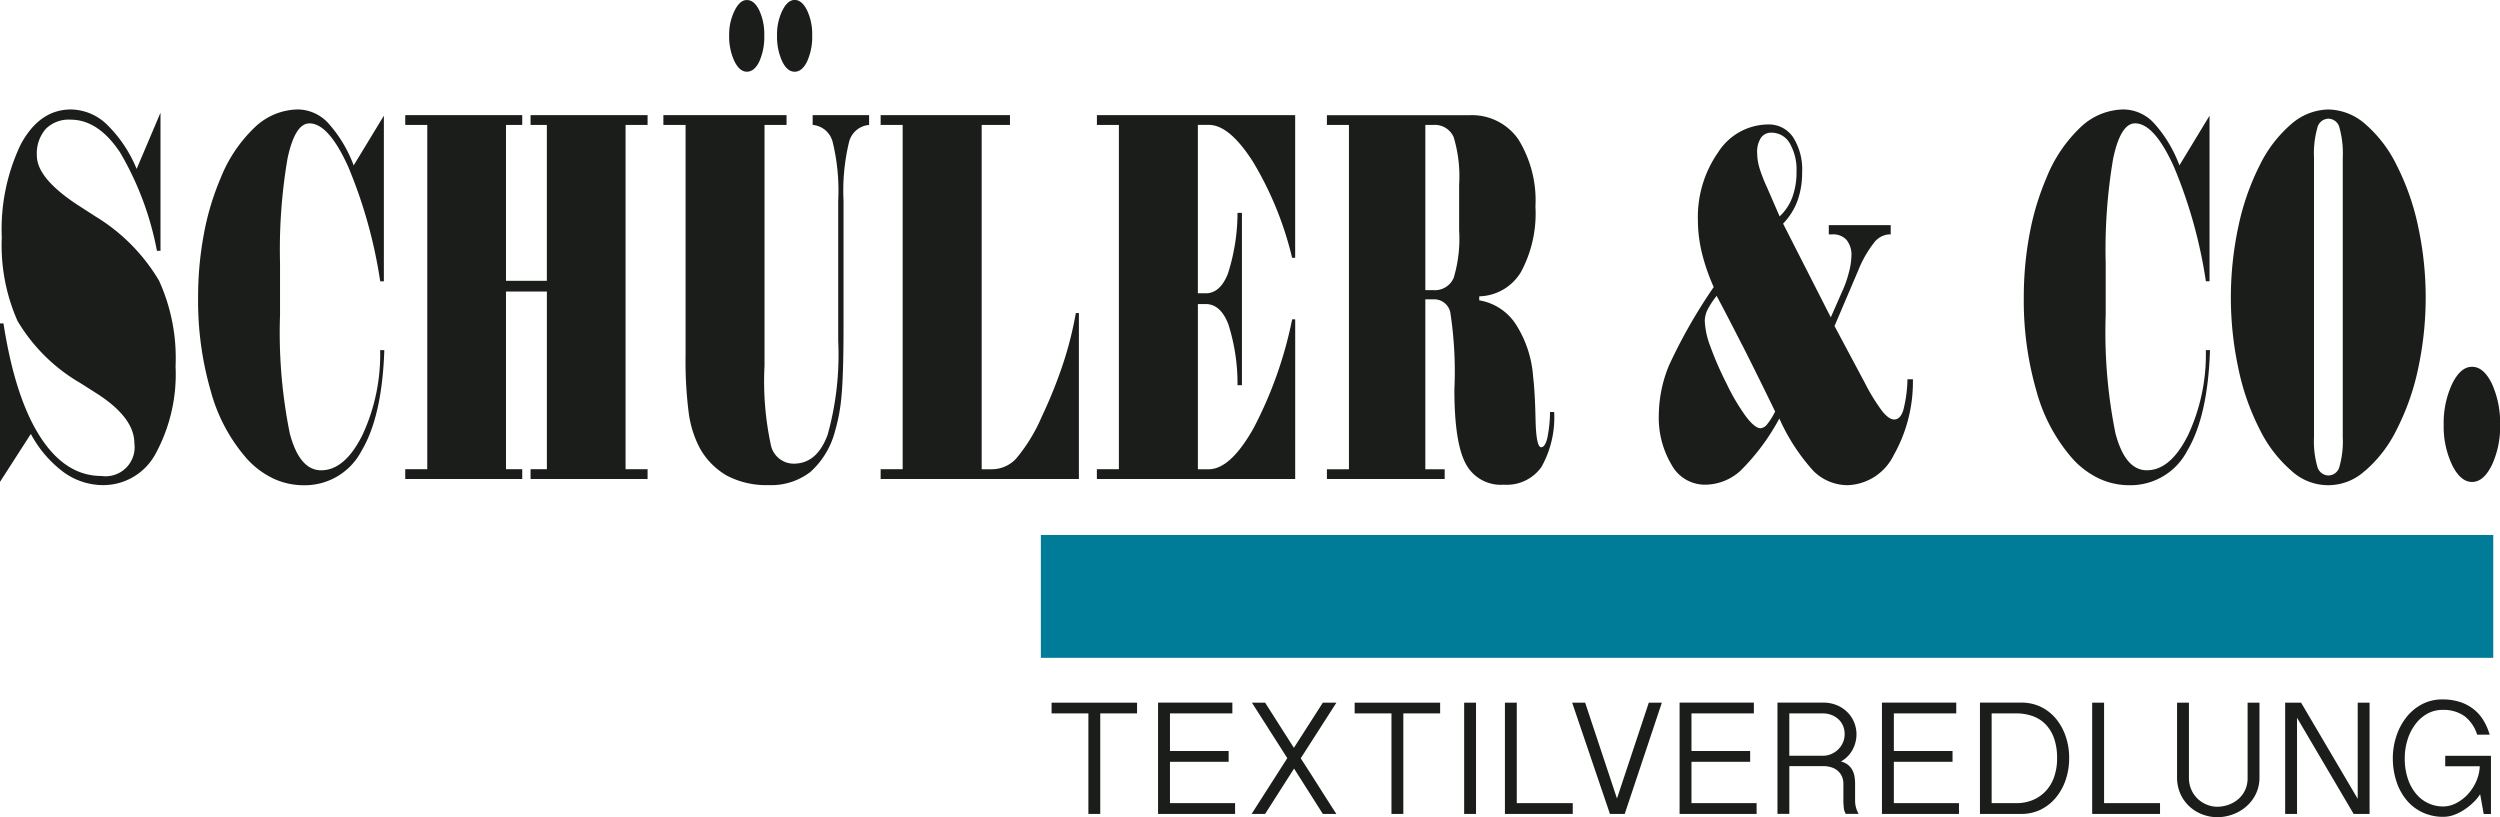 <svg xmlns="http://www.w3.org/2000/svg" width="210.581" height="68.831" viewBox="0 0 210.581 68.831">
  <g id="schueler-co-logo-lang" transform="translate(-52.71 -143.8)">
    <g id="Gruppe_342" data-name="Gruppe 342" transform="translate(52.71 143.8)">
      <path id="Pfad_191" data-name="Pfad 191" d="M653.288,202.764q1.123,2.21,2.792,5.64a5.548,5.548,0,0,1-.671,1.073.788.788,0,0,1-.556.337q-.47,0-1.208-.958a17.423,17.423,0,0,1-1.65-2.789,27.873,27.873,0,0,1-1.377-3.157,6.832,6.832,0,0,1-.464-2.1,2.237,2.237,0,0,1,.2-.916,6.806,6.806,0,0,1,.8-1.231q1.006,1.893,2.126,4.1h0Zm1.436-14.995a4.575,4.575,0,0,1-.158-1.146,2.153,2.153,0,0,1,.313-1.262,1.025,1.025,0,0,1,.887-.443,1.758,1.758,0,0,1,1.539.885,4.418,4.418,0,0,1,.574,2.42,6.026,6.026,0,0,1-.358,2.156,4.167,4.167,0,0,1-1.064,1.589l-1.043-2.4a13.249,13.249,0,0,1-.692-1.8h0Zm-7.542,16.657a11.1,11.1,0,0,0-.9,4.23,7.749,7.749,0,0,0,1.071,4.23,3.193,3.193,0,0,0,2.78,1.683,4.462,4.462,0,0,0,3.02-1.168,18.528,18.528,0,0,0,3.281-4.409,16.6,16.6,0,0,0,2.87,4.418,4.091,4.091,0,0,0,2.9,1.2,4.492,4.492,0,0,0,3.856-2.514,12.552,12.552,0,0,0,1.624-6.407h-.457a11.362,11.362,0,0,1-.358,2.629q-.254.759-.763.758-.445,0-1.017-.716a15.917,15.917,0,0,1-1.436-2.335l-2.571-4.819,2.01-4.715A9.389,9.389,0,0,1,664.4,194.2a1.729,1.729,0,0,1,1.285-.716h.13v-.779H660.6v.779h.3a1.511,1.511,0,0,1,1.193.464,1.973,1.973,0,0,1,.412,1.346,5.884,5.884,0,0,1-.217,1.41,9.139,9.139,0,0,1-.567,1.6l-.953,2.168-4.018-7.893a5.511,5.511,0,0,0,1.212-1.926,6.864,6.864,0,0,0,.391-2.389,5.041,5.041,0,0,0-.763-2.966,2.455,2.455,0,0,0-2.121-1.073,5.037,5.037,0,0,0-4.195,2.356,9.483,9.483,0,0,0-1.7,5.7,11.733,11.733,0,0,0,.327,2.726,16.858,16.858,0,0,0,1.005,2.914,44.687,44.687,0,0,0-3.719,6.5h0Zm40.8-20.319a3.542,3.542,0,0,0-2.552-1.146,5.363,5.363,0,0,0-3.62,1.495,12,12,0,0,0-2.888,4.294,22.2,22.2,0,0,0-1.412,4.715,28.693,28.693,0,0,0-.485,5.325,27.312,27.312,0,0,0,1.073,7.912,14.29,14.29,0,0,0,3.02,5.661,7.113,7.113,0,0,0,2.239,1.683,6.021,6.021,0,0,0,2.578.567,5.386,5.386,0,0,0,4.856-2.9q1.734-2.9,1.919-8.481h-.351a16.058,16.058,0,0,1-1.5,7.165q-1.479,2.959-3.47,2.957-1.815,0-2.639-3.093a42.866,42.866,0,0,1-.826-10V195.9a45.725,45.725,0,0,1,.628-8.8q.629-2.966,1.846-2.968,1.61,0,3.265,3.642a40.43,40.43,0,0,1,2.7,9.661h.308V183.485l-2.538,4.188a11.007,11.007,0,0,0-2.149-3.566h0Zm17.8,29.286a10.922,10.922,0,0,0,2.665-3.493,20.465,20.465,0,0,0,1.8-5.134,28.484,28.484,0,0,0,0-11.923,20.851,20.851,0,0,0-1.805-5.167,10.922,10.922,0,0,0-2.665-3.493,4.834,4.834,0,0,0-3.1-1.219,4.891,4.891,0,0,0-3.11,1.219,10.842,10.842,0,0,0-2.676,3.493,20.842,20.842,0,0,0-1.789,5.134,28.531,28.531,0,0,0-.007,11.944,20.155,20.155,0,0,0,1.773,5.1,11.068,11.068,0,0,0,2.681,3.526,4.558,4.558,0,0,0,6.222.009h0Zm-4.03-28.886a.98.98,0,0,1,.935-.767.969.969,0,0,1,.927.758,8.076,8.076,0,0,1,.278,2.526v23.528a7.855,7.855,0,0,1-.278,2.493.967.967,0,0,1-.927.746.981.981,0,0,1-.935-.746,7.764,7.764,0,0,1-.282-2.493V187.023a7.966,7.966,0,0,1,.282-2.514h0Zm11.349,28.4c.475.953,1.033,1.431,1.681,1.431s1.2-.471,1.664-1.41a7.639,7.639,0,0,0,.7-3.409,7.943,7.943,0,0,0-.69-3.451q-.692-1.43-1.671-1.431t-1.685,1.452a7.763,7.763,0,0,0-.706,3.43,7.5,7.5,0,0,0,.711,3.387Z" transform="translate(-506.556 -173.742)" fill="#1b1d1b"/>
      <path id="Pfad_192" data-name="Pfad 192" d="M55.309,180.355a9.769,9.769,0,0,0,2.747,3.208,5.674,5.674,0,0,0,3.357,1.1,5.006,5.006,0,0,0,4.44-2.714,14.016,14.016,0,0,0,1.645-7.3,15.72,15.72,0,0,0-1.391-7.208,15.668,15.668,0,0,0-5.372-5.419q-.516-.335-1.434-.925-3.485-2.274-3.486-4.188a3.147,3.147,0,0,1,.741-2.241,2.73,2.73,0,0,1,2.093-.789q2.352,0,4.192,2.789a25.772,25.772,0,0,1,3.088,8.26h.3V153.294l-2.01,4.736a11.061,11.061,0,0,0-2.5-3.736,4.432,4.432,0,0,0-3.032-1.273q-2.652,0-4.237,2.957a16.526,16.526,0,0,0-1.589,7.818,15.723,15.723,0,0,0,1.325,7.038,14.751,14.751,0,0,0,5.254,5.209c.29.181.7.443,1.226.779q3.361,2.083,3.361,4.315a2.444,2.444,0,0,1-2.764,2.756q-3.044,0-5.167-3.3t-3.093-9.555h-.3V184.4l2.6-4.042Zm25.044-26.19a3.542,3.542,0,0,0-2.552-1.146,5.363,5.363,0,0,0-3.62,1.495,12,12,0,0,0-2.888,4.294,22.205,22.205,0,0,0-1.412,4.715,28.7,28.7,0,0,0-.485,5.325,27.339,27.339,0,0,0,1.073,7.914,14.263,14.263,0,0,0,3.022,5.661,7.114,7.114,0,0,0,2.239,1.683,6.021,6.021,0,0,0,2.578.567,5.386,5.386,0,0,0,4.856-2.9q1.734-2.906,1.918-8.481h-.351a16.059,16.059,0,0,1-1.5,7.165q-1.479,2.955-3.47,2.957-1.815,0-2.639-3.093a42.9,42.9,0,0,1-.824-10V165.96a45.719,45.719,0,0,1,.629-8.8q.629-2.966,1.846-2.968,1.61,0,3.263,3.642a40.535,40.535,0,0,1,2.7,9.661h.308V153.545L82.5,157.733a11.007,11.007,0,0,0-2.149-3.566h0ZM88.7,183.323H86.845v.822H96.7v-.822H95.331V168.359h3.444v14.964H97.4v.822h9.858v-.822h-1.855v-29h1.855V153.5H97.4v.822h1.372v13.133H95.331V154.322H96.7V153.5H86.845v.822H88.7v29Zm21.758-29V173.7a34,34,0,0,0,.268,4.9,8.844,8.844,0,0,0,.887,2.862,6.019,6.019,0,0,0,2.34,2.41,7.119,7.119,0,0,0,3.486.789,5.41,5.41,0,0,0,3.522-1.1,6.946,6.946,0,0,0,2.079-3.42,15.158,15.158,0,0,0,.558-3.063q.166-1.8.165-5.9V160.7a17.449,17.449,0,0,1,.464-4.934,1.9,1.9,0,0,1,1.69-1.441V153.5h-4.755v.822a1.9,1.9,0,0,1,1.685,1.441,17.233,17.233,0,0,1,.468,4.934V172.5a25.114,25.114,0,0,1-.892,7.923q-.893,2.429-2.851,2.432a1.968,1.968,0,0,1-1.923-1.537,25.478,25.478,0,0,1-.541-6.714V154.322h1.855V153.5H108.588v.822h1.867Zm8.147-9.628a4.6,4.6,0,0,0-.443,2.074,5.012,5.012,0,0,0,.428,2.189q.427.883,1.057.883t1.052-.873a5.028,5.028,0,0,0,.424-2.2,4.666,4.666,0,0,0-.433-2.1q-.434-.872-1.04-.873c-.4,0-.746.3-1.04.895h0Zm-4.023.012a4.52,4.52,0,0,0-.454,2.062,4.911,4.911,0,0,0,.438,2.177q.438.893,1.057.894c.412,0,.777-.292,1.052-.873a5.14,5.14,0,0,0,.412-2.2,4.737,4.737,0,0,0-.424-2.1c-.283-.574-.629-.864-1.04-.864s-.739.3-1.04.9h0Zm12.3,39.438h16.706V170.171h-.257a30.655,30.655,0,0,1-1.092,4.315,39.774,39.774,0,0,1-1.773,4.4,14.236,14.236,0,0,1-2.14,3.514,2.774,2.774,0,0,1-2.027.925H135.4v-29h2.382V153.5H126.888v.822h1.855v29h-1.855v.822h0Zm18.22-29.822h1.855v29h-1.855v.822h16.706V170.7h-.257a34.354,34.354,0,0,1-3.244,9.155q-1.953,3.471-3.79,3.472h-.906V169.411h.659q1.239,0,1.9,1.683a16.485,16.485,0,0,1,.779,5.155h.372V161.728h-.372a16.9,16.9,0,0,1-.81,5.125q-.653,1.652-1.871,1.652h-.659V154.32h.927q1.741,0,3.733,3.135a28.546,28.546,0,0,1,3.279,8.06h.257V153.5H145.105v.822h0Zm30.055,1.033a11.415,11.415,0,0,1,.459,4v3.851a11.424,11.424,0,0,1-.459,4,1.725,1.725,0,0,1-1.737,1.031h-.65V154.325h.65a1.725,1.725,0,0,1,1.737,1.031Zm-2.387,27.967v-14.31h.671a1.393,1.393,0,0,1,1.429,1.083,32.958,32.958,0,0,1,.346,6.513q0,4.442.944,6.229a3.34,3.34,0,0,0,3.223,1.789,3.58,3.58,0,0,0,3.161-1.483,8.528,8.528,0,0,0,1.078-4.64h-.351a11.207,11.207,0,0,1-.231,2.21c-.127.506-.3.758-.511.758q-.424,0-.475-2.326c-.035-1.549-.1-2.761-.207-3.63a9.379,9.379,0,0,0-1.474-4.43,4.565,4.565,0,0,0-3.063-1.989v-.337a4.2,4.2,0,0,0,3.522-2.062,10.377,10.377,0,0,0,1.212-5.492,9.785,9.785,0,0,0-1.448-5.682,4.757,4.757,0,0,0-4.11-2.02H164.479v.822h1.855v29h-1.855v.822h9.92v-.822h-1.62Z" transform="translate(-52.71 -143.8)" fill="#1b1d1b"/>
    </g>
    <path id="Pfad_193" data-name="Pfad 193" d="M547.5,335.24H425.16v10.346H547.5V335.24Z" transform="translate(-284.777 -146.376)" fill="#007b98"/>
    <path id="Pfad_194" data-name="Pfad 194" d="M429,394.351v.906h3.1v8.467h1v-8.467h3.1v-.906H429Zm8.969,0v9.373h6.488v-.909h-5.485v-3.481h4.943v-.909h-4.943v-3.171h5.256v-.906h-6.257Zm15.018,0H451.85l-2.439,3.806-2.425-3.806h-1.111l2.98,4.673-3.006,4.7h1.137l2.439-3.82,2.425,3.82h1.137q-.745-1.151-1.5-2.345t-1.5-2.342l3.006-4.687h0Zm1.542,0v.906h3.1v8.467h1v-8.467h3.1v-.906h-7.205Zm9.223,0v9.373h1v-9.373Zm3.434,0v9.373H472.9v-.909h-4.715v-8.465h-1Zm6.763,0h-1.1l3.183,9.373h1.245l3.128-9.373h-1.1l-2.681,8.074-2.681-8.074Zm7.949,0v9.373h6.488v-.909H482.9v-3.481h4.943v-.909H482.9v-3.171h5.256v-.906H481.9Zm14.724,1.711a2.591,2.591,0,0,0-.541-.859,2.77,2.77,0,0,0-.887-.617,2.958,2.958,0,0,0-1.219-.238h-3.832v9.373h1V399.7h2.832a2.169,2.169,0,0,1,.8.129,1.437,1.437,0,0,1,.527.339,1.331,1.331,0,0,1,.3.473,1.57,1.57,0,0,1,.094.534v1.49c0,.144.012.32.033.527a1.193,1.193,0,0,0,.169.527h1.083a2.219,2.219,0,0,1-.217-.516,2.168,2.168,0,0,1-.082-.6v-1.422a3.907,3.907,0,0,0-.047-.6,1.659,1.659,0,0,0-.184-.549,1.478,1.478,0,0,0-.365-.44,1.527,1.527,0,0,0-.6-.285,2.448,2.448,0,0,0,.982-.989,2.749,2.749,0,0,0,.332-1.314,2.666,2.666,0,0,0-.184-.956h0Zm-5.478-.805h2.832a1.928,1.928,0,0,1,.732.137,1.807,1.807,0,0,1,.581.365,1.6,1.6,0,0,1,.379.548,1.777,1.777,0,0,1,.134.7,1.726,1.726,0,0,1-.148.711,1.849,1.849,0,0,1-.4.577,1.915,1.915,0,0,1-.581.386,1.765,1.765,0,0,1-.7.141h-2.832v-3.562Zm7.8-.906v9.373h6.488v-.909h-5.485v-3.481h4.943v-.909h-4.943v-3.171h5.256v-.906H498.95Zm8.251,9.373h3.481a3.7,3.7,0,0,0,1.631-.358,3.875,3.875,0,0,0,1.273-1,4.687,4.687,0,0,0,.833-1.49,5.615,5.615,0,0,0,.3-1.855,5.494,5.494,0,0,0-.285-1.808,4.691,4.691,0,0,0-.805-1.483,3.868,3.868,0,0,0-1.266-1.01,3.722,3.722,0,0,0-1.681-.372H507.2v9.373h0Zm.989-8.467h2.086a4.055,4.055,0,0,1,1.361.224,2.842,2.842,0,0,1,1.09.69,3.2,3.2,0,0,1,.718,1.179,4.948,4.948,0,0,1,.257,1.685,4.684,4.684,0,0,1-.257,1.6,3.345,3.345,0,0,1-.718,1.184,3.155,3.155,0,0,1-1.083.739,3.546,3.546,0,0,1-1.368.257h-2.086v-7.559h0Zm8.467-.906v9.373h5.716v-.909h-4.713v-8.465Zm7.151,0V400.6a3.388,3.388,0,0,0,.3,1.476,3.276,3.276,0,0,0,.793,1.064,3.342,3.342,0,0,0,1.09.643,3.582,3.582,0,0,0,1.212.217,3.853,3.853,0,0,0,1.266-.224,3.642,3.642,0,0,0,1.137-.65,3.317,3.317,0,0,0,.826-1.057,3.16,3.16,0,0,0,.318-1.443v-6.271h-1v6.339a2.36,2.36,0,0,1-.224,1.05,2.272,2.272,0,0,1-.589.758,2.59,2.59,0,0,1-.826.461,2.862,2.862,0,0,1-.92.155,2.308,2.308,0,0,1-.859-.169,2.469,2.469,0,0,1-.765-.48,2.355,2.355,0,0,1-.549-.772,2.428,2.428,0,0,1-.209-1.029v-6.313h-1Zm9.105,0v9.373h1v-8.1l4.769,8.1h1.342v-9.373h-1v8.1l-4.769-8.1Zm10.313,3.107a4.285,4.285,0,0,1,.657-1.292,3.218,3.218,0,0,1,1-.88,2.6,2.6,0,0,1,1.288-.325,3.058,3.058,0,0,1,1.836.516,3.126,3.126,0,0,1,1.076,1.57h1.057a5.076,5.076,0,0,0-.516-1.191,3.512,3.512,0,0,0-.812-.935,3.7,3.7,0,0,0-1.144-.617,4.655,4.655,0,0,0-1.5-.224,3.617,3.617,0,0,0-1.768.426,4.119,4.119,0,0,0-1.314,1.125,5.138,5.138,0,0,0-.819,1.584,5.852,5.852,0,0,0-.285,1.808,6.184,6.184,0,0,0,.3,1.951,4.739,4.739,0,0,0,.847,1.572,3.871,3.871,0,0,0,1.342,1.043,4.055,4.055,0,0,0,1.768.379,2.6,2.6,0,0,0,.894-.162,4.086,4.086,0,0,0,.859-.433,5.33,5.33,0,0,0,.765-.61,3.761,3.761,0,0,0,.581-.7l.3,1.667h.61v-4.9H546.39v.88H549.3a3.523,3.523,0,0,1-.292,1.259,3.9,3.9,0,0,1-.7,1.083,3.524,3.524,0,0,1-.982.758,2.392,2.392,0,0,1-1.118.285,2.929,2.929,0,0,1-2.269-1.064,3.858,3.858,0,0,1-.7-1.281,5.33,5.33,0,0,1-.257-1.721,5.113,5.113,0,0,1,.238-1.565h0Z" transform="translate(-287.713 -191.365)" fill="#1b1d1b"/>
  </g>
</svg>
